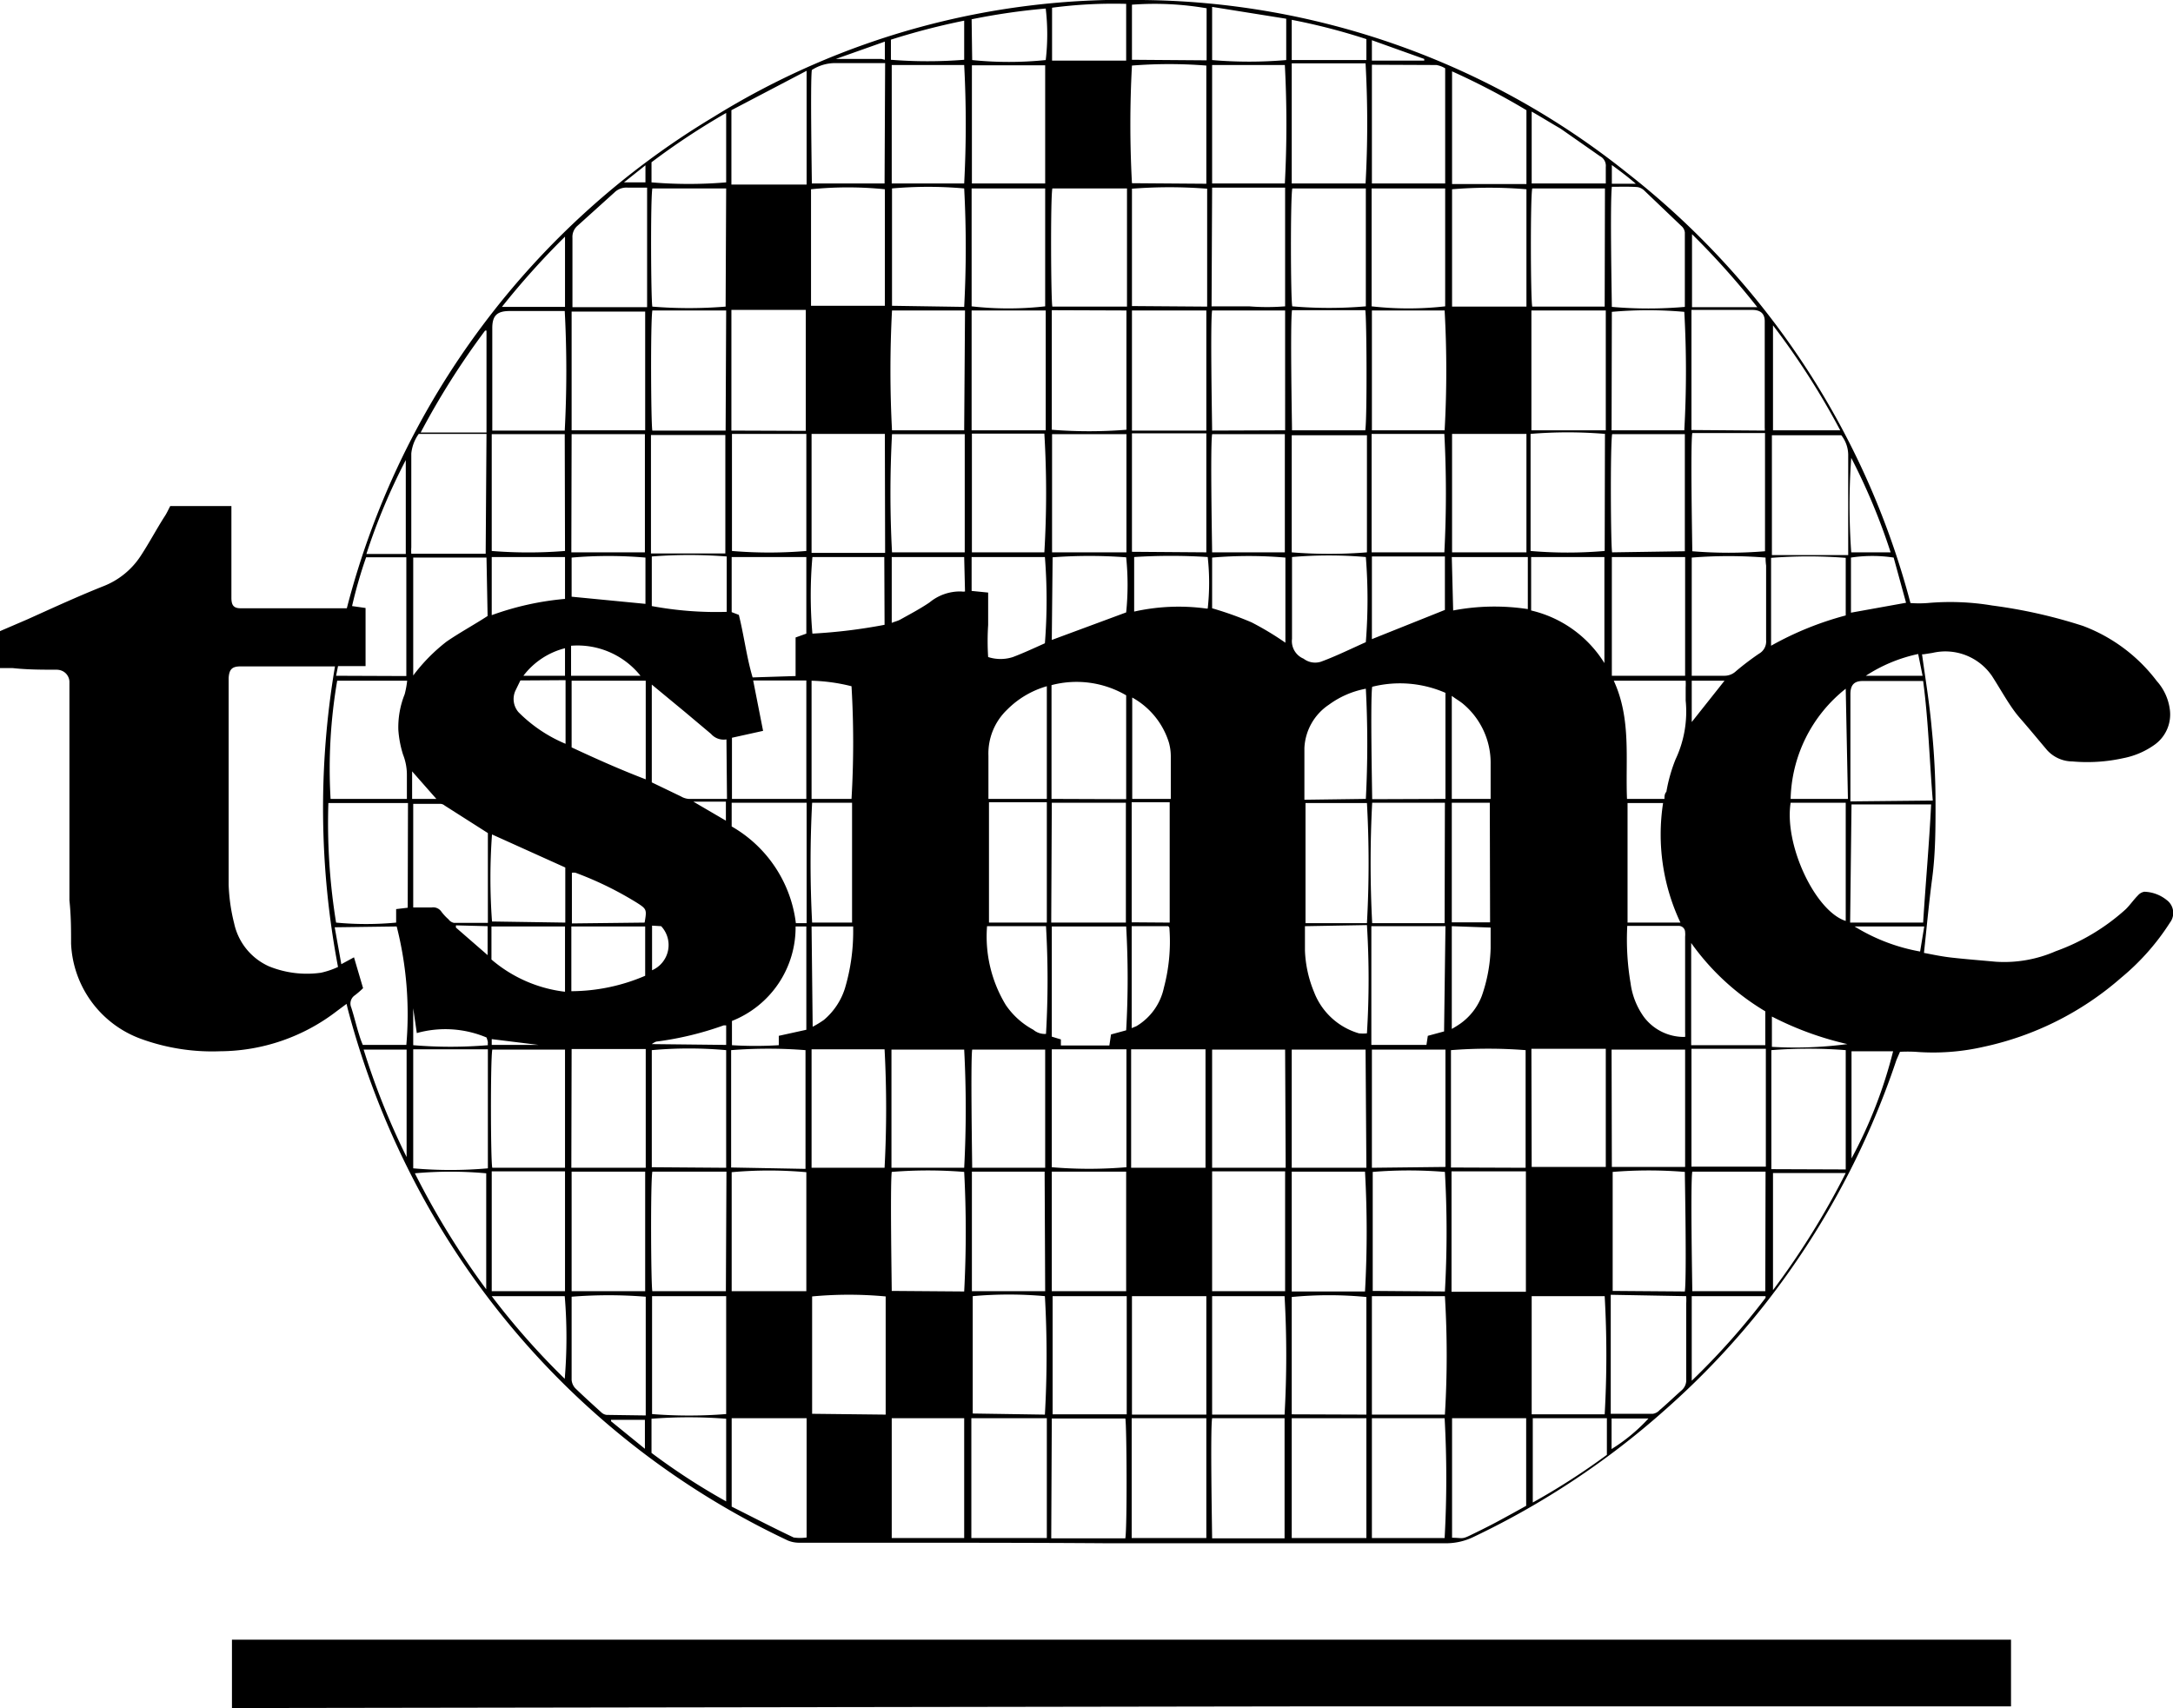 <svg xmlns="http://www.w3.org/2000/svg" viewBox="0 0 78.88 62"><title>Asset 12</title><g id="Layer_2" data-name="Layer 2"><g id="Layer_1-2" data-name="Layer 1"><path d="M12.58,36.44l-.35.26A7,7,0,0,1,8,38.16a7.56,7.56,0,0,1-2.91-.46,3.86,3.86,0,0,1-2.51-3.45c0-.52,0-1-.06-1.57V25.29c0-.18,0-.36,0-.54s-.14-.43-.46-.44c-.53,0-1.07,0-1.61-.06H0V22.91l1-.43c.91-.41,1.82-.83,2.75-1.2a2.85,2.85,0,0,0,1.35-1.09c.31-.47.59-1,.88-1.45.08-.12.14-.26.2-.37H8.4v.83c0,.84,0,1.67,0,2.5,0,.28.09.38.34.38l3.85,0,0,0A29.33,29.33,0,0,1,25.91,4.24,28.29,28.29,0,0,1,41.47,0a28.6,28.6,0,0,1,17.6,6.28A29.29,29.29,0,0,1,69.35,21.89a4.23,4.23,0,0,0,.62,0,9.24,9.24,0,0,1,2.35.09,18.43,18.43,0,0,1,3.29.74,6,6,0,0,1,2.68,2,1.91,1.91,0,0,1,.47,1,1.35,1.35,0,0,1-.53,1.3,2.89,2.89,0,0,1-1.15.5,6.06,6.06,0,0,1-1.85.12,1.25,1.25,0,0,1-.92-.41c-.33-.39-.65-.78-1-1.18s-.67-1-1-1.51a2.05,2.05,0,0,0-2.16-.84l-.32.05-.06,0c.12.88.27,1.77.35,2.68a27,27,0,0,1,.14,2.7c0,.92,0,1.83-.12,2.74s-.2,1.79-.3,2.72c.32.06.64.13,1,.17.53.06,1.06.1,1.6.15a4.66,4.66,0,0,0,2.18-.38A7.61,7.61,0,0,0,77.17,33c.16-.16.28-.34.44-.5a.39.39,0,0,1,.23-.13,1.35,1.35,0,0,1,.81.3.58.58,0,0,1,.12.82,8.59,8.59,0,0,1-1.77,2A11.11,11.11,0,0,1,72,38a8.2,8.2,0,0,1-2.47.18,5.23,5.23,0,0,0-.56,0l-.13.3a29.62,29.62,0,0,1-4.74,8.82,29,29,0,0,1-3.65,3.87,29.52,29.52,0,0,1-6.94,4.61,2.29,2.29,0,0,1-1,.24H40.23C37.48,56,34.74,56,32,56c-1,0-2,0-3,0a1.06,1.06,0,0,1-.4-.08A29.38,29.38,0,0,1,15,42.8a30.34,30.34,0,0,1-2.38-6.19S12.6,36.52,12.58,36.44Zm-.42-12.25H8.73c-.31,0-.41.11-.43.42v.16c0,2.45,0,4.9,0,7.35a6.66,6.66,0,0,0,.2,1.4,2.22,2.22,0,0,0,1.27,1.56,3.66,3.66,0,0,0,1.88.23,3,3,0,0,0,.62-.21A30.82,30.82,0,0,1,12.16,24.19Zm58,4.87c-.12-1.47-.16-2.92-.35-4.34l-.14,0c-.68,0-1.36,0-2.05,0-.32,0-.45.15-.45.48v3.59c0,.1,0,.19,0,.3Zm-3,4.43h2.65c.09-1.44.22-2.85.29-4.29H67.21Zm-29,0h2.71V29.14H38.18Zm0,22.35h2.69c.07-.44.05-4.13,0-4.35H38.18Zm-8.91-40.2V11.25h-2.7v4.38ZM26.56,46.87h2.71V42.55a15.18,15.18,0,0,0-2.71,0Zm-.2-35.6H23.68c-.07.44-.05,4.14,0,4.36h2.66ZM41.08,55.83h2.71V51.48H41.08Zm2.71-40.2V11.27h-2.7v4.36Zm3.11-4.37c-.07.47,0,4.15,0,4.36h2.66c.07-.44.05-4.13,0-4.36Zm-8.72,0v4.34a17.22,17.22,0,0,0,2.71,0V11.27ZM49.6,51.48H46.89v4.35H49.6ZM46.89,2.3V6.66h2.68a39.47,39.47,0,0,0,0-4.36ZM38.18,46.87h2.7V42.53h-2.7ZM26.37,42.53H23.68c-.07.4-.05,4.12,0,4.34h2.67ZM67,42.45V38.12a17.26,17.26,0,0,0-2.7,0v4.32Zm-14.31.07v4.37c.91,0,1.81,0,2.7,0V42.52Zm-3.14,4.36a39.32,39.32,0,0,0,0-4.35H46.89v4.35ZM15,38.09v4.32a15.33,15.33,0,0,0,2.71,0V38.09Zm-.19-8.94H11.92a22.57,22.57,0,0,0,.28,4.34,11.58,11.58,0,0,0,2.18,0l0-.49.42-.05Zm52.28-9v-.35c0-1.08,0-2.17,0-3.25a1.17,1.17,0,0,0-.25-.75H64.32v4.35ZM17.66,15.75H15.2a1.48,1.48,0,0,0-.27.71c0,1.14,0,2.27,0,3.41a1.6,1.6,0,0,0,0,.23h2.7Zm29.23,4.3a17.12,17.12,0,0,0,2.73,0c0-1.42,0-2.84,0-4.25H46.89Zm-3.1,0V15.73c-.91,0-1.81,0-2.7,0v4.3Zm-2.7,27v4.3h2.7v-4.3Zm2.73-35.92c0-1.45,0-2.87,0-4.28a17.49,17.49,0,0,0-2.73,0v4.26Zm-2.93,4.63h-2.7v4.29h2.7ZM38.18,38.09v4.28a16.17,16.17,0,0,0,2.71,0V38.09Zm-11.82,4.3V38.12a15.06,15.06,0,0,0-2.7,0v4.25ZM43.79,6.67V2.38a17.14,17.14,0,0,0-2.7,0,39.37,39.37,0,0,0,0,4.27ZM26.57,15.75V20a16.11,16.11,0,0,0,2.7,0V15.75Zm23,22.35H46.89v4.29H49.6Zm5.81,4.29V38.12a17.41,17.41,0,0,0-2.71,0v4.26Zm-14.32-4.3v4.3h2.7v-4.3Zm-14.73-18v-4.3h-2.7v4.3Zm2.91,22.34V38.12a17.27,17.27,0,0,0-2.7,0v4.26ZM55.41,20.05v-4.3h-2.7v4.3Zm-31.74,27v4.28a17,17,0,0,0,2.69,0V47.05ZM55.41,11.13V6.87a16.22,16.22,0,0,0-2.7,0v4.26Zm-8.5-4.29c-.07.36-.06,4.06,0,4.28a15.56,15.56,0,0,0,2.67,0V6.84Zm-6,4.29V6.84H38.2c-.07.38-.05,4.06,0,4.29Zm-2.7,35.92v4.29h2.69V47.05ZM26.36,6.84H23.68c-.07.39-.05,4.06,0,4.29a16.38,16.38,0,0,0,2.66,0ZM49.6,51.35V47.08a14.37,14.37,0,0,0-2.71,0v4.26Zm.2-40.08v4.35h2.64a39.23,39.23,0,0,0,0-4.35ZM17.85,42.52v4.35h2.66V42.52Zm37.74-26.9h2.7c0-1.46,0-2.9,0-4.35H55.59Zm-8.94,0V11.27H44c-.07.39,0,4.13,0,4.36ZM23.42,42.53H20.75v4.34h2.67ZM35.27,11.27c0,1.45,0,2.9,0,4.35h2.69V11.27Zm-.24,0H32.38a41.5,41.5,0,0,0,0,4.35H35ZM52.45,46.88a38.67,38.67,0,0,0,0-4.34,16.14,16.14,0,0,0-2.62,0v4.32Zm8.71,0c.07-.55,0-4.12,0-4.34a16.13,16.13,0,0,0-2.62,0v4.32ZM49.8,51.48v4.35h2.64a39.21,39.21,0,0,0,0-4.35Zm14.29-8.95H61.43c-.07.4,0,4.12,0,4.34h2.65ZM35,51.48H32.37v4.35H35Zm0-4.6a41.35,41.35,0,0,0,0-4.34,16.28,16.28,0,0,0-2.63,0c-.06.5,0,4.09,0,4.32Zm.26,4.6v4.35H38c0-1.46,0-2.9,0-4.35Zm2.66-8.95H35.28v4.34h2.66Zm8.71,13.31V51.48H44c-.07.41,0,4.13,0,4.36Zm5.82-26.7H49.81a42,42,0,0,0,0,4.37c.87,0,1.74,0,2.63,0ZM44,42.52v4.35h2.65V42.52ZM64.06,15.63a.43.43,0,0,0,0-.1c0-1.29,0-2.58,0-3.87,0-.28-.16-.41-.45-.41h-2l-.21,0v4.36ZM32.13,2.29H30.32a1.57,1.57,0,0,0-.85.25c-.06.39,0,3.89,0,4.12h2.64ZM58.51,20.22v4.31h2.66V20.22ZM35,11.14a40.67,40.67,0,0,0,0-4.3,14.84,14.84,0,0,0-2.62,0v4.26ZM20.51,42.39V38.1H17.87c-.07.39-.06,4.06,0,4.29Zm.23,0h2.7c0-1.45,0-2.87,0-4.31-.93,0-1.8,0-2.69,0Zm8.72-4.3v4.3h2.65a40.5,40.5,0,0,0,0-4.3Zm2.9,4.3H35a40.81,40.81,0,0,0,0-4.29H32.36Zm5.58,0V38.1H35.29c-.06.41,0,4.07,0,4.29Zm8.71-4.29H44v4.29h2.67ZM32.37,2.36v4.3H35a40.69,40.69,0,0,0,0-4.3Zm5.57,4.3V2.37H35.28V6.66ZM44,2.36v4.3h2.64a40.8,40.8,0,0,0,0-4.3Zm8.47,40V38.1H49.8v4.29Zm3.13,0h2.69c0-1.44,0-2.86,0-4.29H55.59Zm2.91,0h2.66V38.1H58.5Zm5.59-4.29h-2.7v4.28h2.7ZM32.15,51.35c0-1.46,0-2.88,0-4.29a14.36,14.36,0,0,0-2.67,0v4.26Zm5.78,0a38,38,0,0,0,0-4.3,14.69,14.69,0,0,0-2.62,0v4.26Zm8.7,0a38,38,0,0,0,0-4.3H44v4.3Zm5.82,0a35.66,35.66,0,0,0,0-4.3H49.8v4.3Zm3.15-4.3v4.29h2.65a37.87,37.87,0,0,0,0-4.29ZM32.12,6.87a13.27,13.27,0,0,0-2.68,0c0,1.4,0,2.82,0,4.23h2.68Zm3.15,4.25a11.85,11.85,0,0,0,2.67,0V6.84H35.27Zm8.71,0h1.36a8.16,8.16,0,0,0,1.31,0V6.81H44Zm5.81,0a11.87,11.87,0,0,0,2.67,0V6.84H49.79Zm8.47-4.28H55.62c-.07.33-.06,4,0,4.29h2.63ZM20.75,11.31v4.31h2.67V11.31ZM58.5,15.62h2.64a38.46,38.46,0,0,0,0-4.3,14.89,14.89,0,0,0-2.63,0Zm-38,.14H17.85V20a16.59,16.59,0,0,0,2.66,0Zm.24,4.29h2.67V15.76H20.75Zm11.38-4.3H29.46v4.32h2.67Zm2.9,4.3V15.76H32.38a40.43,40.43,0,0,0,0,4.29Zm2.89,0a36.19,36.19,0,0,0,0-4.31H35.28v4.31Zm8.73,0V15.76H44c-.07.45,0,4.07,0,4.29Zm3.15-4.3v4.3h2.64a41,41,0,0,0,0-4.3Zm8.47,0a16.22,16.22,0,0,0-2.7,0c0,1.41,0,2.83,0,4.25a15.67,15.67,0,0,0,2.69,0Zm2.9,4.26V15.76H58.52c-.07.45-.05,4.07,0,4.29Zm2.91-4.29H61.43c-.07.4,0,4.06,0,4.29a16.13,16.13,0,0,0,2.64,0ZM49.8,2.35V6.66h2.66V2.48a.9.9,0,0,0-.32-.12ZM20.5,15.63a41,41,0,0,0,0-4.34h-2c-.46,0-.63.17-.63.62v3.41c0,.1,0,.2,0,.31ZM40.88,37.4a33,33,0,0,0,0-3.77H38.18v4l.33.1,0,.22h1.76l.06-.4Zm0-8.39V25.24a3.57,3.57,0,0,0-2.71-.37V29ZM14.77,29c0-.3,0-.58,0-.85a2,2,0,0,0-.14-.76,3.89,3.89,0,0,1-.17-.89,3.22,3.22,0,0,1,.23-1.3,3.3,3.3,0,0,0,.09-.49H12.24A18.88,18.88,0,0,0,12,29Zm37.7,4.62H49.78v4.31h2l.05-.33.59-.16Zm0-4.62V25.15a4.13,4.13,0,0,0-2.66-.22c-.07.48,0,3.86,0,4.08Zm6,18v4.32H60a.41.41,0,0,0,.24-.13c.27-.23.53-.48.8-.72a.49.49,0,0,0,.17-.41V47.32a2.48,2.48,0,0,0,0-.27ZM23.44,51.38c0-1.47,0-2.89,0-4.31a17,17,0,0,0-2.69,0s0,.08,0,.12c0,1,0,1.93,0,2.9a.51.51,0,0,0,.13.3c.31.3.63.59.95.88a.34.34,0,0,0,.19.09ZM64.09,20.24a16.92,16.92,0,0,0-2.68,0v4.29H62.6a.61.61,0,0,0,.42-.17,10.06,10.06,0,0,1,.83-.63.51.51,0,0,0,.26-.49c0-.9,0-1.8,0-2.71C64.1,20.46,64.09,20.36,64.09,20.24ZM52.71,51.48v4.34c.35,0,.35.06.62-.07s.72-.35,1.07-.54.68-.37,1-.55V51.48Zm-23.43,0H26.56v3.21c.74.37,1.49.76,2.25,1.12a1.65,1.65,0,0,0,.47,0ZM58.51,6.78c-.07.64,0,4.14,0,4.36a15.18,15.18,0,0,0,2.65,0c0-.89,0-1.8,0-2.7a.36.36,0,0,0-.13-.24L59.68,6.91a.45.45,0,0,0-.25-.12C59.13,6.77,58.83,6.78,58.51,6.78ZM15,32.94c.25,0,.46,0,.67,0a.36.36,0,0,1,.35.15,1.73,1.73,0,0,0,.26.28.32.32,0,0,0,.2.13h1.23V30.24l-1.57-1a.25.25,0,0,0-.14-.06H15Zm8.49-21.79V6.81c-.27,0-.49,0-.71,0a.62.62,0,0,0-.48.18l-1.33,1.2a.53.53,0,0,0-.19.44c0,.75,0,1.49,0,2.24,0,.09,0,.18,0,.28Zm23.9,18v4.36h2.23a39.47,39.47,0,0,0,0-4.36ZM28.88,24.54v-1.4l.39-.14V20.22H26.56v2l.26.1c.19.76.28,1.53.5,2.27ZM29.27,29v-4.3H27.34l.36,1.83-1.13.25V29Zm20.31-5.7a19.43,19.43,0,0,0,0-3.08,15.66,15.66,0,0,0-2.68,0v.33c0,.88,0,1.76,0,2.64a.69.69,0,0,0,.42.72.69.69,0,0,0,.63.11C48.47,23.83,49,23.57,49.58,23.31ZM52.71,2.59V6.68c.91,0,1.81,0,2.7,0V4A26.22,26.22,0,0,0,52.71,2.59ZM26.55,4c0,.93,0,1.82,0,2.7h2.73V2.57ZM38,29.12c-.73,0-1.42,0-2.1,0v4.37H38ZM59.06,29h1.36c0-.09,0-.18.07-.26a5.8,5.8,0,0,1,.33-1.17,4.06,4.06,0,0,0,.37-2.14c0-.15,0-.31,0-.47a2.42,2.42,0,0,0,0-.25H58.58C59.22,26.1,59,27.55,59.06,29Zm-41.4-8.76H15v4.28a6.41,6.41,0,0,1,1.21-1.23c.48-.33,1-.61,1.49-.93ZM12.15,33.66,12.39,35l.46-.25.33,1.12a3.25,3.25,0,0,1-.3.26.36.36,0,0,0-.13.44c.11.34.19.69.29,1a3.17,3.17,0,0,0,.13.36c.54,0,1.06,0,1.58,0a12.93,12.93,0,0,0-.35-4.3Zm8.6-6.53c.88.41,1.75.8,2.69,1.16V24.71H20.75Zm17.18-3.78a20,20,0,0,0,0-3.13H35.27v1.23l.6.06c0,.41,0,.79,0,1.18a8.94,8.94,0,0,0,0,1.16,1.46,1.46,0,0,0,.9,0C37.14,23.71,37.53,23.53,37.93,23.35ZM49.58,29a38.25,38.25,0,0,0,0-4,3.28,3.28,0,0,0-1.34.58,2,2,0,0,0-.89,1.57c0,.61,0,1.22,0,1.83,0,0,0,0,0,.05ZM26.37,26.84a.61.61,0,0,1-.56-.2l-.94-.79-1.21-1V28.4l1.06.51A.64.64,0,0,0,25,29h1.39Zm21,6.78c0,.32,0,.61,0,.89a4.35,4.35,0,0,0,.33,1.5,2.49,2.49,0,0,0,1.63,1.5,1.45,1.45,0,0,0,.29,0,32,32,0,0,0,0-3.93ZM14.75,24.54V20.23H13.29A16.65,16.65,0,0,0,12.78,22l.49.07v2.11h-1l-.07.35Zm44.32,9.07a9.47,9.47,0,0,0,.12,2.08,2.7,2.7,0,0,0,.48,1.22,1.82,1.82,0,0,0,1.5.73,1.28,1.28,0,0,0,0-.17V34a.81.81,0,0,0,0-.16.23.23,0,0,0-.25-.23ZM38,24.91a3.31,3.31,0,0,0-1.44.85,2.2,2.2,0,0,0-.68,1.67c0,.41,0,.82,0,1.23V29H38ZM67,22.34V20.25a17.28,17.28,0,0,0-2.71,0v3.19A11.58,11.58,0,0,1,67,22.34Zm-34.9-2.12H29.49a16.08,16.08,0,0,0,0,2.78,19.52,19.52,0,0,0,2.62-.32Zm23.48,0v1.94a4.27,4.27,0,0,1,2.66,1.91V20.22ZM20.52,33.49v-2l-2.66-1.2a21.7,21.7,0,0,0,0,3.16ZM38.18,23.23l2.7-1a9.8,9.8,0,0,0,0-2,18,18,0,0,0-2.67,0ZM67,29.14H65c-.24,1.54.9,3.94,2,4.29Zm-14.55-7c0-.63,0-1.28,0-1.94H49.8v3ZM30.93,33.49V29.14H29.48a41.91,41.91,0,0,0,0,4.35Zm4.9.13a4.79,4.79,0,0,0,.68,2.86,2.82,2.82,0,0,0,1,.9.64.64,0,0,0,.46.15,33.92,33.92,0,0,0,0-3.91Zm-6.55-4.48H26.56V30a4.7,4.7,0,0,1,2.33,3.51h.39ZM44,22.08a12.56,12.56,0,0,1,1.43.51,10.83,10.83,0,0,1,1.23.74V20.24a15.66,15.66,0,0,0-2.66,0ZM61,33.49a7.49,7.49,0,0,1-.63-4.34H59.08v4.34ZM29.46,24.71V29h1.45a34.65,34.65,0,0,0,0-4.09A6.58,6.58,0,0,0,29.46,24.71Zm13,8.78V29.12c-.48,0-.93,0-1.38,0v4.36Zm11.62-4.35H52.7v4.34h1.39Zm10,8.8V36.71a8.85,8.85,0,0,1-2.69-2.48v2.86c0,.28,0,.56,0,.85ZM26.36,51.5a17.35,17.35,0,0,0-2.71,0v1.24a23.75,23.75,0,0,0,2.71,1.76Zm38-8.92v4.25A28.63,28.63,0,0,0,67,42.58Zm-8.72,8.9v3.06a25.24,25.24,0,0,0,2.69-1.73c0-.46,0-.89,0-1.33ZM17.65,46.8V42.59a14.39,14.39,0,0,0-2.59,0A28.85,28.85,0,0,0,17.65,46.8Zm5.77-13.17H20.74c0,.79,0,1.56,0,2.35a6.84,6.84,0,0,0,2.68-.56ZM67,25A5.25,5.25,0,0,0,65,29c.71,0,1.39,0,2.08,0ZM43.8,2.19V.3A11.16,11.16,0,0,0,41.09.17v2ZM28.88,33.63a3.65,3.65,0,0,1-2.31,3.43v.88a13.73,13.73,0,0,0,1.7,0l0-.34,1-.22V33.63l-.16,0Zm12-31.43V.14a17.13,17.13,0,0,0-2.69.14V2.2Zm-14.5,20c0-.67,0-1.32,0-2a17.45,17.45,0,0,0-2.72,0V22A12.76,12.76,0,0,0,26.38,22.21ZM17.84,34.83A5,5,0,0,0,20.51,36V33.63H17.84Zm26-12.74a8.5,8.5,0,0,0,0-1.87,21.13,21.13,0,0,0-2.67,0V22.2A7.43,7.43,0,0,1,43.79,22.09Zm8.91.07a8,8,0,0,1,2.71-.05V20.22H52.7Zm11.61-6.54h2.44a27.34,27.34,0,0,0-2.44-3.81ZM17.66,12l-.05,0a28.19,28.19,0,0,0-2.34,3.7h2.39ZM55.6,4.05V6.66h2.69c0-.21,0-.41,0-.6a.39.39,0,0,0-.21-.39l-1.43-1C56.32,4.48,56,4.28,55.6,4.05ZM23.65,6.62a16.21,16.21,0,0,0,2.71,0V4.1a25.93,25.93,0,0,0-2.71,1.79Zm-5.8,13.6v2.11a10.41,10.41,0,0,1,2.66-.59V20.22ZM44,2.18a15.81,15.81,0,0,0,2.69,0c0-.49,0-1,0-1.5L44,.25Zm-8.71,0a13.19,13.19,0,0,0,2.67,0,8,8,0,0,0,0-1.87A23.59,23.59,0,0,0,35.27.7ZM35,20.22H32.37v2.39c.12-.05.22-.07.31-.12.36-.2.72-.39,1.06-.62a1.74,1.74,0,0,1,1.16-.4.38.38,0,0,0,.13,0ZM64.09,47.11l0-.06H61.41v3.07A26,26,0,0,0,64.09,47.11ZM52.7,29h1.41V27.74a2.79,2.79,0,0,0-1-2.19c-.12-.1-.25-.17-.41-.29ZM42.5,29c0-.52,0-1,0-1.53a1.86,1.86,0,0,0-.07-.52,2.82,2.82,0,0,0-1.33-1.63V29Zm-1.42,8.32.17-.07a2.14,2.14,0,0,0,1-1.4,6.52,6.52,0,0,0,.2-2.15s0-.06-.05-.08H41.08Zm11.62-3.7v3.73a3.71,3.71,0,0,0,.32-.2,2.19,2.19,0,0,0,.77-1,5.69,5.69,0,0,0,.32-1.73v-.75ZM20.5,50.05a18.14,18.14,0,0,0,0-3H17.85A27,27,0,0,0,20.5,50.05Zm9-12.78a3.36,3.36,0,0,0,.41-.25,2.47,2.47,0,0,0,.76-1.14,7.2,7.2,0,0,0,.3-2.17s0-.05,0-.08H29.46ZM20.75,21.66l2.68.26c0-.57,0-1.13,0-1.68a15.72,15.72,0,0,0-2.68,0ZM23.4,33.49c.08-.47.08-.49-.28-.72a12.44,12.44,0,0,0-2.23-1.09.5.5,0,0,0-.13,0v1.84ZM14.76,38.1H13.2A26.66,26.66,0,0,0,14.76,42Zm52.45.06v3.89a16.74,16.74,0,0,0,1.51-3.89ZM61.42,8.5v2.65c.79,0,1.55,0,2.37,0A28.69,28.69,0,0,0,61.42,8.5Zm7.32,11.74a5.15,5.15,0,0,0-1.55,0c0,.66,0,1.32,0,2l2-.36ZM18.89,24.7l-.17.35a.73.73,0,0,0,.1.8A5.28,5.28,0,0,0,20.53,27c0-.8,0-1.55,0-2.31ZM49.6,1.42a22.44,22.44,0,0,0-2.71-.7V2.18H49.6ZM20.51,8.59a28.64,28.64,0,0,0-2.29,2.55h2.29ZM35,.75a25.27,25.27,0,0,0-2.66.69v.73a16.83,16.83,0,0,0,2.66,0Zm33.63,19.3a22.7,22.7,0,0,0-1.43-3.43,24,24,0,0,0,0,3.43Zm-53.9.06V16.7a22.31,22.31,0,0,0-1.43,3.41Zm8.52,4.42a2.93,2.93,0,0,0-2.52-1.09v1.09ZM17.66,37.66a3.86,3.86,0,0,0-2.53-.16L15,36.6v1.34a16.28,16.28,0,0,0,2.71,0,.52.52,0,0,1,0-.11A1,1,0,0,0,17.66,37.66Zm49.4.24a11.6,11.6,0,0,1-2.74-1V38A14.43,14.43,0,0,0,67.06,37.9Zm2.79-4.27H67.32a6.8,6.8,0,0,0,2.38.91Zm-43.49,4.3v-.71l-.09,0a11.52,11.52,0,0,1-2.45.59.65.65,0,0,0-.16.09l0,0Zm-5.85-13.4v-1a2.74,2.74,0,0,0-1.51,1Zm47.22,0h2.06l-.16-.79A5.59,5.59,0,0,0,67.73,24.53Zm-5.13.18H61.41v1.5ZM58.5,52.6a6.41,6.41,0,0,0,1.34-1.11H58.5Zm-34.83-19v1.62A1,1,0,0,0,24,33.62ZM51.7,2.2V2.14l-1.9-.68V2.2ZM23.41,52.59V51.54H22.18l0,.05Zm-6.86-19,0,.08,1.15,1V33.62ZM32.12,2.17V1.51l-1.78.63c.57,0,1.11,0,1.66,0ZM15.84,29l-.88-1V29l.27,0Zm9.33.1,1.18.69v-.69ZM59.38,6.67c-.3-.26-.57-.46-.87-.68v.68ZM23.43,6l-.78.62h.78ZM17.85,37.93h1.7v0l-1.7-.21Z"></path><path d="M8.42,62V59.52H73v2.42H48L8.87,62Z"></path></g></g></svg>